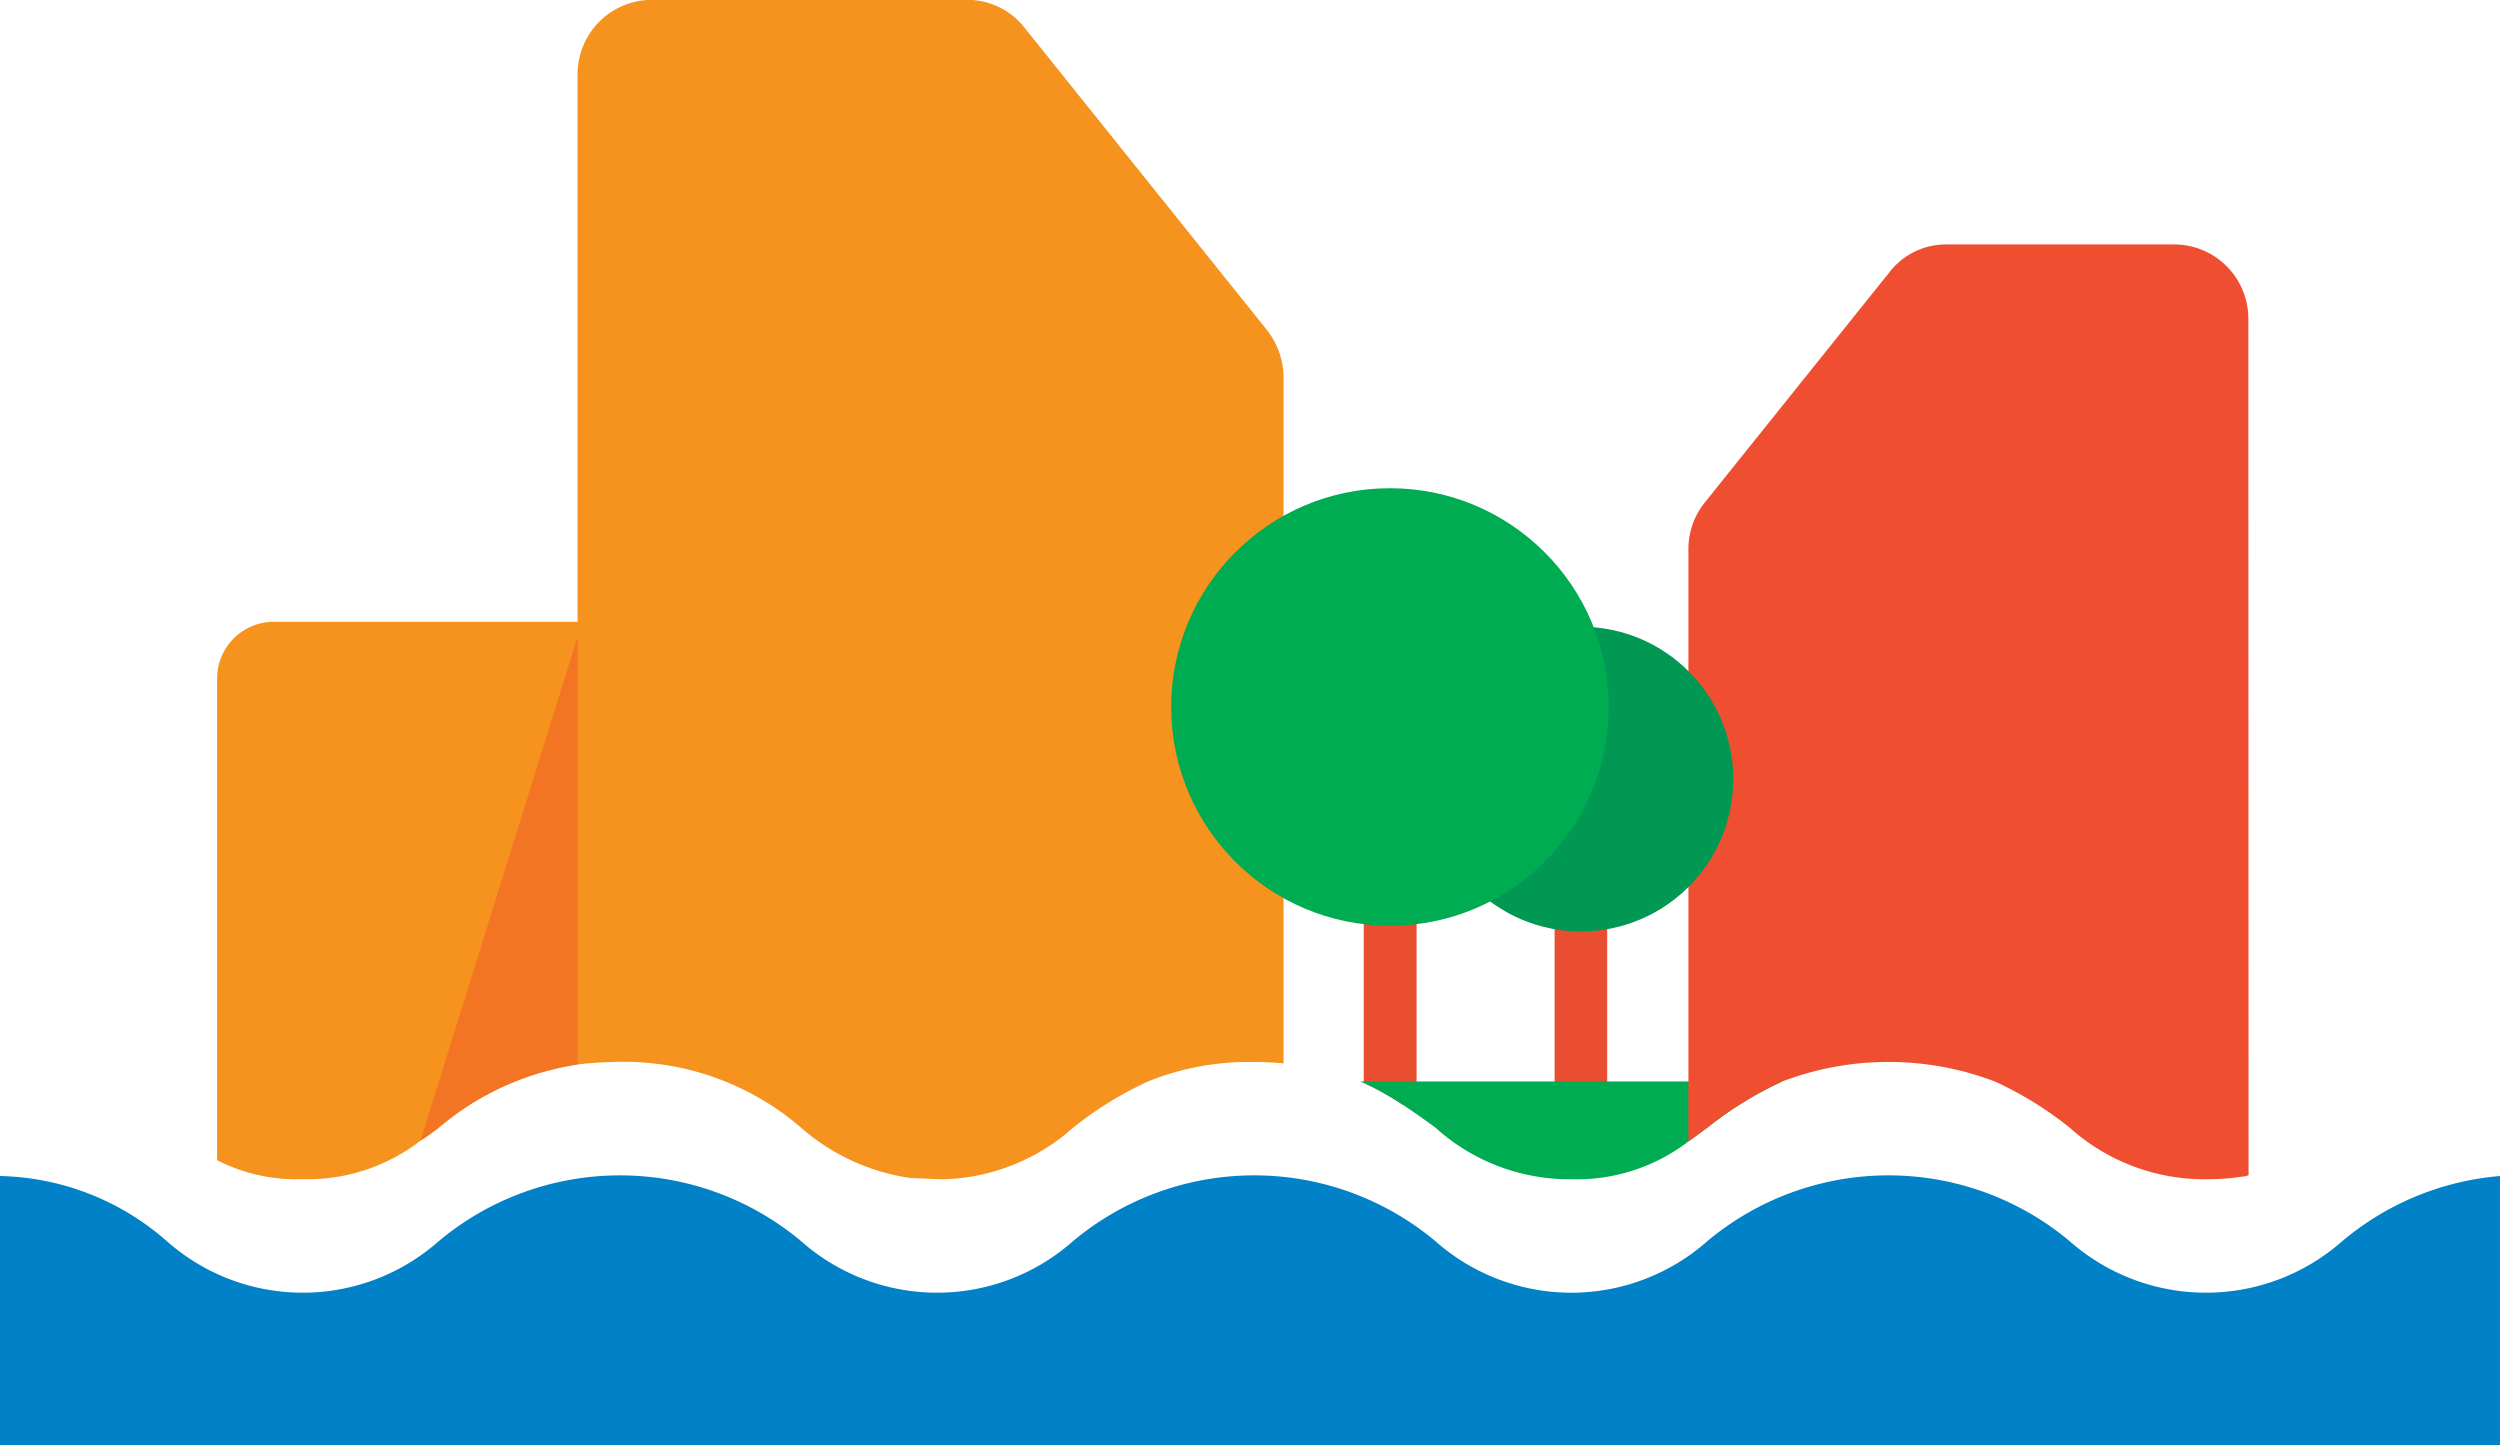 <svg xmlns="http://www.w3.org/2000/svg" width="83.389" height="48.207" viewBox="0 0 83.389 48.207">
  <defs>
    <style>
      .cls-1 {
        fill: #f6921e;
      }

      .cls-2 {
        fill: #e94e30;
      }

      .cls-3 {
        fill: #00ac51;
      }

      .cls-4 {
        fill: #f37523;
      }

      .cls-5 {
        fill: #ef4e30;
      }

      .cls-6 {
        fill: #009852;
      }

      .cls-7 {
        fill: #0081c8;
      }
    </style>
  </defs>
  <g id="Group_5259" data-name="Group 5259" transform="translate(-4304.06 -8648.05)">
    <g id="Group_5258" data-name="Group 5258" transform="translate(4311.301 8648.05)">
      <path id="Path_4329" data-name="Path 4329" class="cls-1" d="M4342.963,8660.638v22.878c-.306-.024-.631-.045-.979-.045a9,9,0,0,0-3.544.651,11.96,11.96,0,0,0-2.5,1.544,6.76,6.76,0,0,1-4.392,1.718l-1.023-.042a7.046,7.046,0,0,1-3.651-1.676,9.059,9.059,0,0,0-6.046-2.2h-.021a13.674,13.674,0,0,0-1.392.087,9.272,9.272,0,0,0-4.631,2.108c-.195.152-.413.307-.61.435a6.143,6.143,0,0,1-3.934,1.283,5.8,5.8,0,0,1-2.849-.631v-16.068a1.893,1.893,0,0,1,1.891-1.892h10.133v-18.265a2.48,2.48,0,0,1,2.479-2.48h10.5a2.421,2.421,0,0,1,1.935.937l8.089,10.088A2.587,2.587,0,0,1,4342.963,8660.638Z" transform="translate(-4307.39 -8648.048)"/>
      <g id="Rectangle_6376" data-name="Rectangle 6376" transform="translate(44.614 25.169)">
        <rect id="Rectangle_6699" data-name="Rectangle 6699" class="cls-2" width="1.754" height="11.661"/>
      </g>
      <g id="Rectangle_6376-2" data-name="Rectangle 6376" transform="translate(38.248 25.159)">
        <path id="Path_4330" data-name="Path 4330" class="cls-2" d="M4326.741,8659.619V8671.3h-.479a10.289,10.289,0,0,0-1.283-.718v-10.959Z" transform="translate(-4324.979 -8659.619)"/>
      </g>
      <path id="Path_4331" data-name="Path 4331" class="cls-3" d="M4339,8664.64a12.038,12.038,0,0,0-2.5,1.541c-.218.154-.413.309-.631.458a6.133,6.133,0,0,1-3.914,1.262,6.659,6.659,0,0,1-4.522-1.72c-.349-.257-.718-.519-1.11-.779a10.129,10.129,0,0,0-1.282-.719.165.165,0,0,1-.108-.043Z" transform="translate(-4286.791 -8628.566)"/>
      <path id="Path_4332" data-name="Path 4332" class="cls-4" d="M4315.75,8657.819v14.263a9.286,9.286,0,0,0-4.631,2.107c-.2.154-.413.308-.609.437Z" transform="translate(-4303.726 -8636.574)"/>
      <path id="Path_4333" data-name="Path 4333" class="cls-5" d="M4348.637,8654.28l.007,28.561-.072.03a8.024,8.024,0,0,1-1.348.109,6.724,6.724,0,0,1-4.544-1.719,11.929,11.929,0,0,0-2.5-1.543,9.969,9.969,0,0,0-7.089,0,11.938,11.938,0,0,0-2.5,1.543c-.218.152-.413.307-.631.457v-19.766a2.472,2.472,0,0,1,.544-1.543l6.154-7.674a2.385,2.385,0,0,1,1.936-.937h7.567A2.477,2.477,0,0,1,4348.637,8654.28Z" transform="translate(-4280.883 -8643.645)"/>
      <g id="Ellipse_871" data-name="Ellipse 871" transform="translate(40.409 20.905)">
        <circle id="Ellipse_977" data-name="Ellipse 977" class="cls-6" cx="5.082" cy="5.082" r="5.082"/>
      </g>
      <g id="Ellipse_871-2" data-name="Ellipse 871" transform="translate(31.825 16.285)">
        <circle id="Ellipse_978" data-name="Ellipse 978" class="cls-3" cx="7.297" cy="7.297" r="7.297"/>
      </g>
    </g>
    <path id="Path_4334" data-name="Path 4334" class="cls-7" d="M4387.448,8666.1v8.979H4304.06V8666.1a8.694,8.694,0,0,1,5.566,2.174,6.842,6.842,0,0,0,9.067,0,9.418,9.418,0,0,1,12.09,0,6.84,6.84,0,0,0,9.066,0,9.417,9.417,0,0,1,12.09,0,6.842,6.842,0,0,0,9.068,0,9.416,9.416,0,0,1,12.089,0,6.872,6.872,0,0,0,9.09,0A9.367,9.367,0,0,1,4387.448,8666.1Z" transform="translate(0 21.177)"/>
  </g>
</svg>
